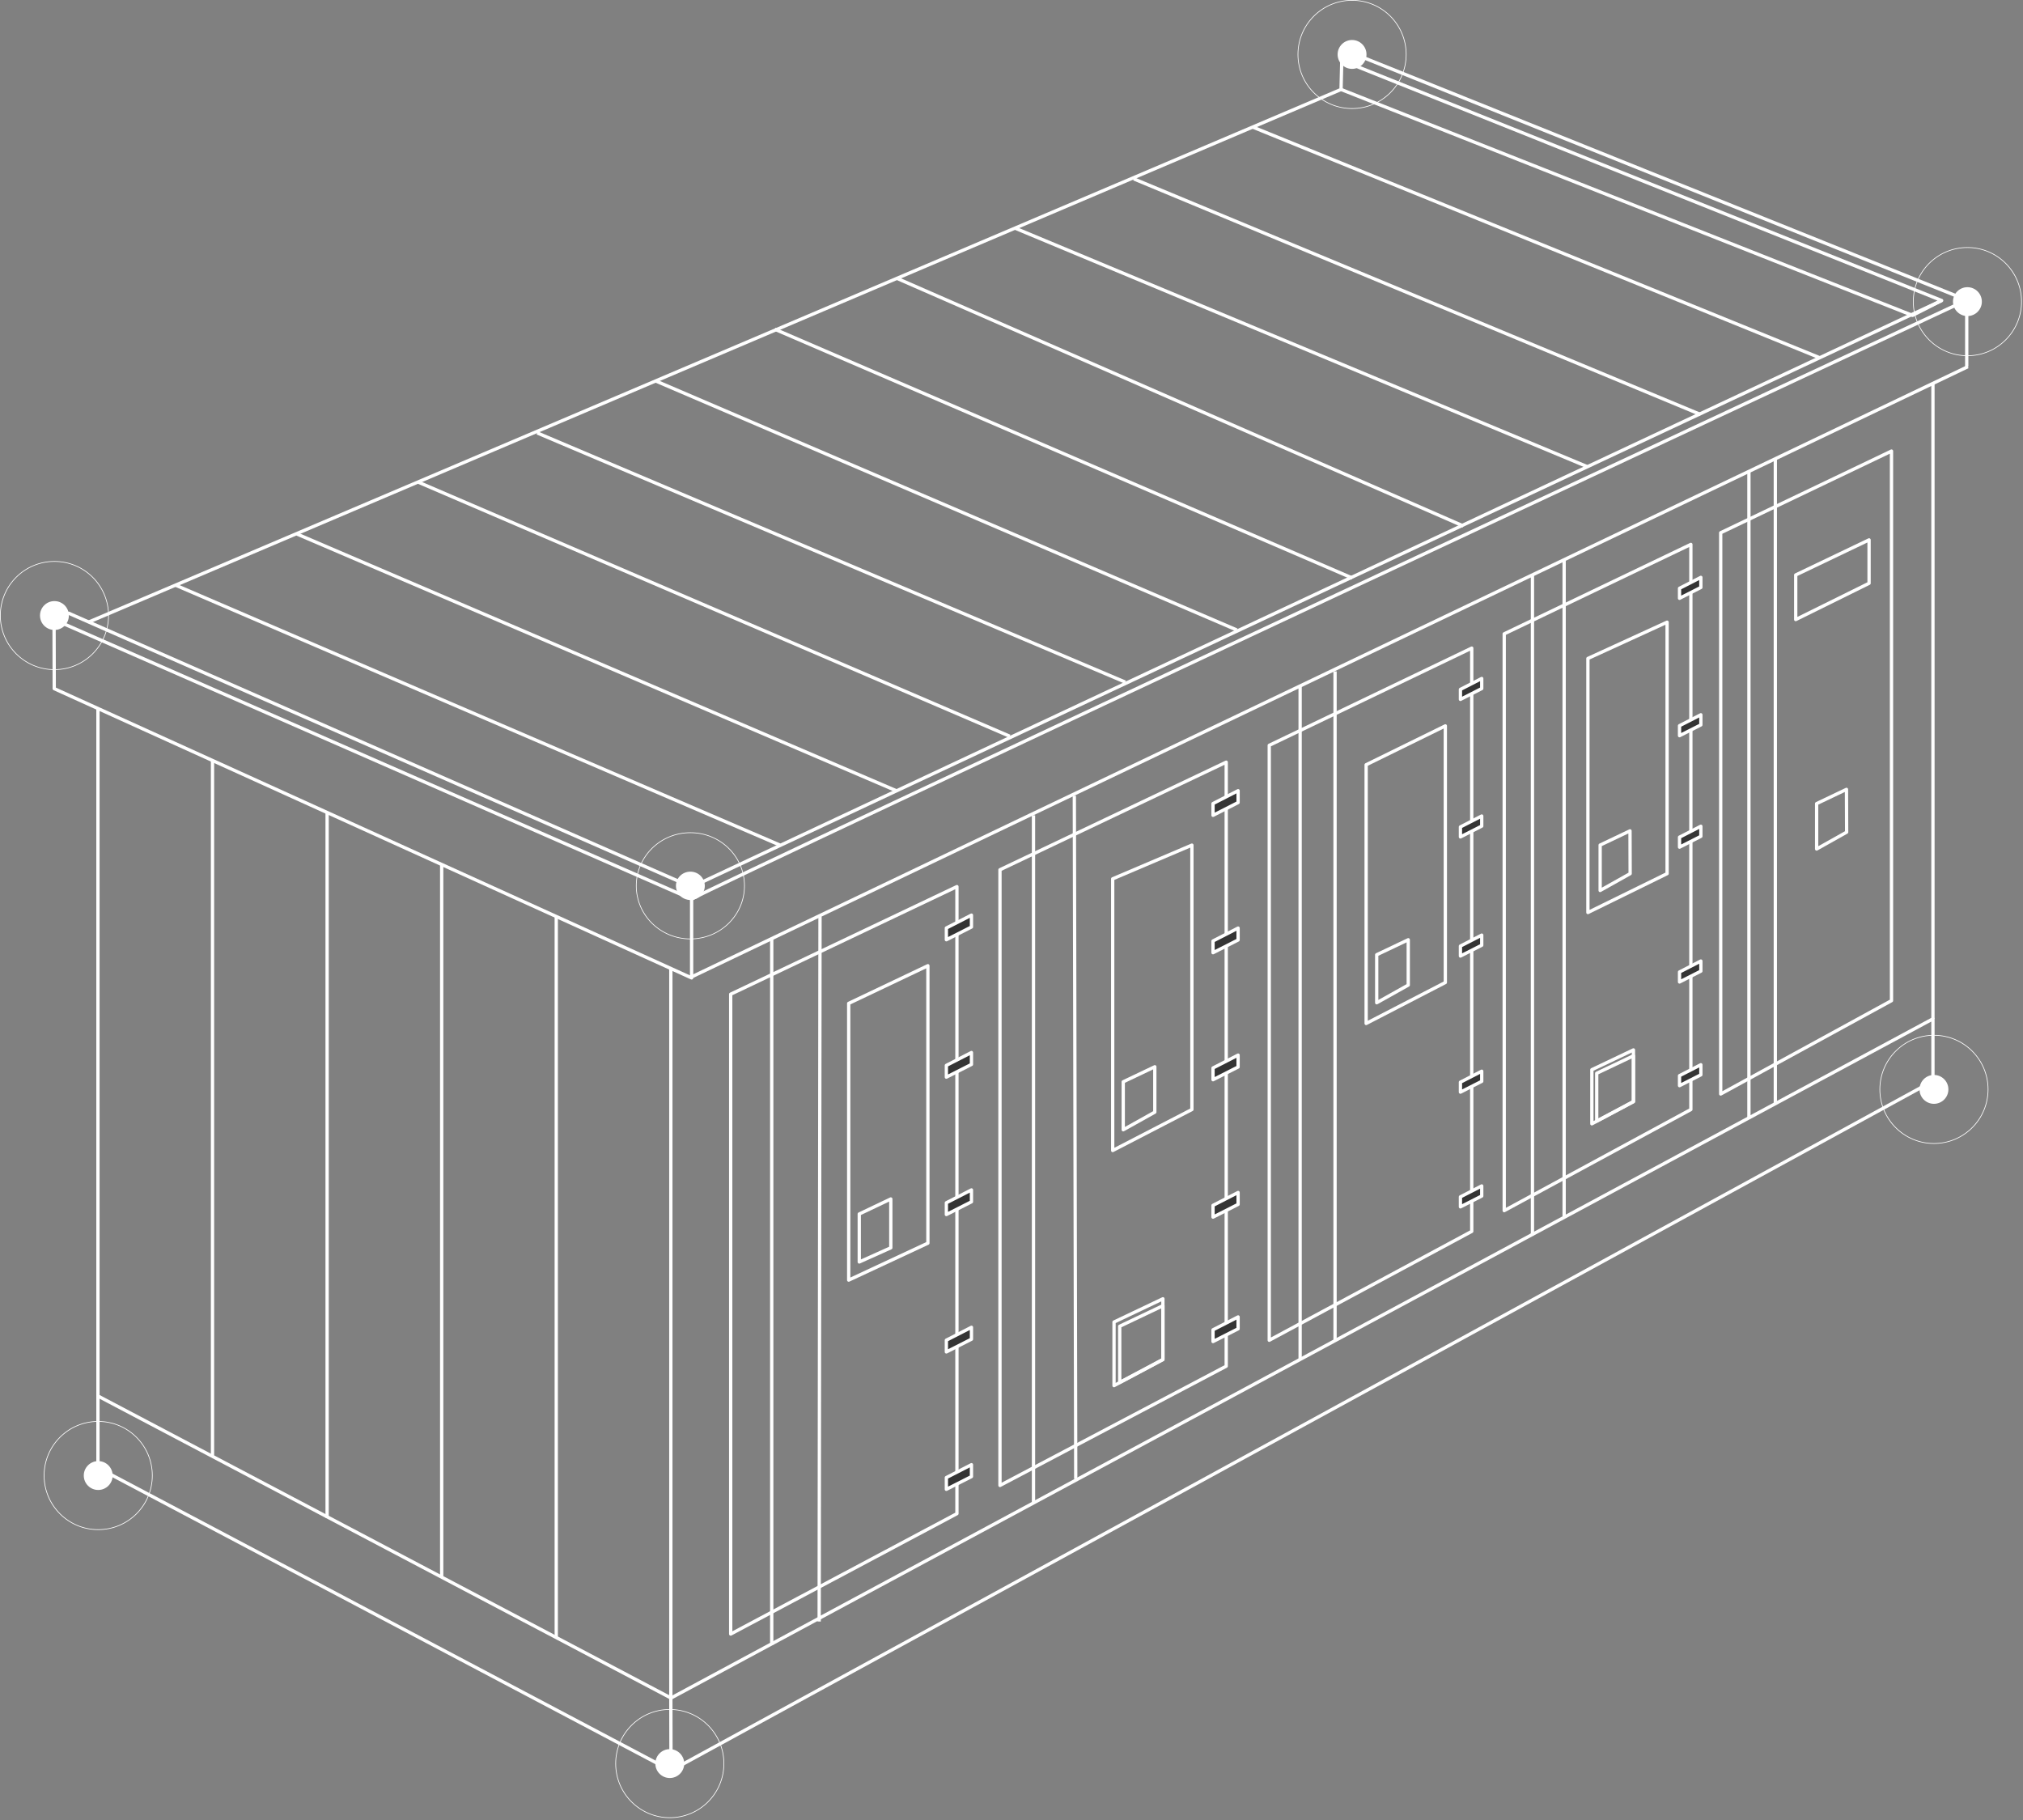 <svg width="737" height="663" viewBox="0 0 737 663" fill="none" xmlns="http://www.w3.org/2000/svg">
<rect x="0" y="0" width="737" height="663" fill="#808080" stroke="none"/>
<g clip-path="url(#clip0_51_115)">
<path d="M19.83 229.49C22.735 229.49 25.09 227.135 25.09 224.23C25.09 221.325 22.735 218.97 19.83 218.97C16.925 218.97 14.57 221.325 14.57 224.23C14.57 227.135 16.925 229.49 19.83 229.49Z" fill="white"/>
<path d="M19.83 243.94C30.715 243.94 39.54 235.116 39.54 224.23C39.54 213.344 30.715 204.52 19.83 204.52C8.944 204.52 0.12 213.344 0.12 224.23C0.12 235.116 8.944 243.94 19.83 243.94Z" stroke="white" stroke-width="0.25" stroke-miterlimit="10"/>
<path d="M704.19 371.15V139.56" stroke="white" stroke-width="1.2" stroke-linejoin="round"/>
<path d="M19.69 225.71L251.96 327.53V356.24L19.76 250.87L19.69 225.71Z" stroke="white" stroke-width="1.2" stroke-linejoin="round"/>
<path d="M716.5 133.58V109.3L493.85 19.84L488.82 22.02L707.37 109.47L251.96 323.11L25.03 223.39L19.69 225.79" stroke="white" stroke-width="1.2" stroke-linejoin="round"/>
<path d="M251.96 327.53C259.17 322.98 716.5 109.3 716.5 109.3" stroke="white" stroke-width="1.2" stroke-linejoin="round"/>
<path d="M251.71 355.99L716.91 133.58" stroke="white" stroke-width="1.2" stroke-linejoin="round"/>
<path d="M202.65 333.84V596.37" stroke="white" stroke-width="1.2" stroke-linejoin="round"/>
<path d="M160.91 314.95V574.65" stroke="white" stroke-width="1.2" stroke-linejoin="round"/>
<path d="M119.17 296.06V552.93" stroke="white" stroke-width="1.2" stroke-linejoin="round"/>
<path d="M77.42 277.18V530.27" stroke="white" stroke-width="1.2" stroke-linejoin="round"/>
<path d="M266.2 362.17V595.26L348.62 551.41V322.98L266.2 362.17Z" stroke="white" stroke-width="1.2" stroke-linejoin="round"/>
<path d="M309.19 365.52V466.33L338.04 452.87V351.8L309.19 365.52Z" stroke="white" stroke-width="1.2" stroke-linejoin="round"/>
<path d="M313.04 442.24V459.72L324.53 454.56V436.77L313.04 442.24Z" stroke="white" stroke-width="1.2" stroke-linejoin="round"/>
<path d="M405.37 320.14V419.12L434.22 404.19V307.87L405.37 320.14Z" stroke="white" stroke-width="1.2" stroke-linejoin="round"/>
<path d="M409.21 394.08V411.56L420.71 405.14V388.61L409.21 394.08Z" stroke="white" stroke-width="1.2" stroke-linejoin="round"/>
<path d="M497.7 278.59V372.84L526.55 357.92V264.43L497.7 278.59Z" stroke="white" stroke-width="1.2" stroke-linejoin="round"/>
<path d="M501.55 347.8V365.29L513.04 358.86V342.34L501.55 347.8Z" stroke="white" stroke-width="1.2" stroke-linejoin="round"/>
<path d="M578.49 239.87V332.42L607.34 318.26V226.65L578.49 239.87Z" stroke="white" stroke-width="1.2" stroke-linejoin="round"/>
<path d="M582.95 307.85V324.39L593.88 318.26L593.83 302.67L582.95 307.85Z" stroke="white" stroke-width="1.2" stroke-linejoin="round"/>
<path d="M661.82 292.74V309.28L672.75 303.15L672.69 287.56L661.82 292.74Z" stroke="white" stroke-width="1.2" stroke-linejoin="round"/>
<path d="M405.85 481.6V504.77L423.66 495.29V473.13L405.85 481.6Z" stroke="white" stroke-width="1.2" stroke-linejoin="round"/>
<path d="M407.93 483.14V503.6L423.66 495.23V475.66L407.93 483.14Z" stroke="white" stroke-width="1.2" stroke-linejoin="round"/>
<path d="M579.93 389.68V409.39L595.08 401.33V382.47L579.93 389.68Z" stroke="white" stroke-width="1.2" stroke-linejoin="round"/>
<path d="M581.7 390.98V408.4L595.08 401.28V384.62L581.7 390.98Z" stroke="white" stroke-width="1.2" stroke-linejoin="round"/>
<path d="M364.3 316.84V541.13L446.72 497.69V277.65L364.3 316.84Z" stroke="white" stroke-width="1.2" stroke-linejoin="round"/>
<path d="M462.4 271.51V488.24L536.17 448.58V236.1L462.4 271.51Z" stroke="white" stroke-width="1.2" stroke-linejoin="round"/>
<path d="M548 230.9V441.02L616 404.19V198.32L548 230.9Z" stroke="white" stroke-width="1.2" stroke-linejoin="round"/>
<path d="M626.87 194.07V398.53L689.09 364.53V164.32L626.87 194.07Z" stroke="white" stroke-width="1.2" stroke-linejoin="round"/>
<path d="M35.68 508.55V534.68L244.46 645.01L244.39 618.09V352.73" stroke="white" stroke-width="1.2" stroke-linejoin="round"/>
<path d="M244.46 645.01L704.19 393.81V371.15L244.46 618.57L35.68 508.55V258.05" stroke="white" stroke-width="1.2" stroke-linejoin="round"/>
<path d="M488.82 22.02L488.56 32.59L32.2 226.65" stroke="white" stroke-width="1.2" stroke-linejoin="round"/>
<path d="M707.37 109.47L696.74 114.89L488.56 32.59" stroke="white" stroke-width="1.2" stroke-linejoin="round"/>
<path d="M281.15 342.18V599.2" stroke="white" stroke-width="1.2" stroke-linejoin="round"/>
<path d="M376.51 297.01V547.26" stroke="white" stroke-width="1.2" stroke-linejoin="round"/>
<path d="M391.39 289.89L391.9 538.77" stroke="white" stroke-width="1.2" stroke-linejoin="round"/>
<path d="M298.74 333.89L298.43 590.71" stroke="white" stroke-width="1.2" stroke-linejoin="round"/>
<path d="M353.91 333.37L344.77 338.06V342.34L353.91 337.7V333.37Z" fill="#353535" stroke="white" stroke-width="1.2" stroke-linejoin="round"/>
<path d="M451.05 288.04L441.92 292.73V297.01L451.05 292.37V288.04Z" fill="#353535" stroke="white" stroke-width="1.2" stroke-linejoin="round"/>
<path d="M539.81 247.16L532.05 251.14V254.78L539.81 250.84V247.16Z" fill="#353535" stroke="white" stroke-width="1.2" stroke-linejoin="round"/>
<path d="M619.64 210.33L611.87 214.31V217.95L619.64 214.01V210.33Z" fill="#353535" stroke="white" stroke-width="1.2" stroke-linejoin="round"/>
<path d="M619.64 260.38L611.87 264.36V268L619.64 264.07V260.38Z" fill="#353535" stroke="white" stroke-width="1.2" stroke-linejoin="round"/>
<path d="M619.64 300.99L611.87 304.97V308.61L619.64 304.67V300.99Z" fill="#353535" stroke="white" stroke-width="1.2" stroke-linejoin="round"/>
<path d="M619.64 350.09L611.87 354.08V357.72L619.64 353.78V350.09Z" fill="#353535" stroke="white" stroke-width="1.2" stroke-linejoin="round"/>
<path d="M619.64 387.87L611.87 391.85V395.49L619.64 391.55V387.87Z" fill="#353535" stroke="white" stroke-width="1.2" stroke-linejoin="round"/>
<path d="M539.81 297.26L532.05 301.24V304.88L539.81 300.94V297.26Z" fill="#353535" stroke="white" stroke-width="1.2" stroke-linejoin="round"/>
<path d="M539.81 340.65L532.05 344.64V348.27L539.81 344.34V340.65Z" fill="#353535" stroke="white" stroke-width="1.2" stroke-linejoin="round"/>
<path d="M539.81 390.23L532.05 394.22V397.85L539.81 393.92V390.23Z" fill="#353535" stroke="white" stroke-width="1.2" stroke-linejoin="round"/>
<path d="M539.81 432.02L532.05 436V439.64L539.81 435.7V432.02Z" fill="#353535" stroke="white" stroke-width="1.2" stroke-linejoin="round"/>
<path d="M451.05 338.09L441.92 342.78V347.06L451.05 342.43V338.09Z" fill="#353535" stroke="white" stroke-width="1.2" stroke-linejoin="round"/>
<path d="M451.05 384.36L441.92 389.05V393.33L451.05 388.7V384.36Z" fill="#353535" stroke="white" stroke-width="1.2" stroke-linejoin="round"/>
<path d="M451.05 434.41L441.92 439.1V443.38L451.05 438.75V434.41Z" fill="#353535" stroke="white" stroke-width="1.2" stroke-linejoin="round"/>
<path d="M451.05 479.74L441.92 484.43V488.71L451.05 484.08V479.74Z" fill="#353535" stroke="white" stroke-width="1.2" stroke-linejoin="round"/>
<path d="M353.91 383.42L344.77 388.11V392.39L353.91 387.76V383.42Z" fill="#353535" stroke="white" stroke-width="1.2" stroke-linejoin="round"/>
<path d="M353.91 433.47L344.77 438.16V442.44L353.91 437.81V433.47Z" fill="#353535" stroke="white" stroke-width="1.2" stroke-linejoin="round"/>
<path d="M353.91 483.52L344.77 488.21V492.49L353.91 487.86V483.52Z" fill="#353535" stroke="white" stroke-width="1.2" stroke-linejoin="round"/>
<path d="M353.91 533.57L344.77 538.26V542.54L353.91 537.91V533.57Z" fill="#353535" stroke="white" stroke-width="1.2" stroke-linejoin="round"/>
<path d="M473.65 250.08V495.38" stroke="white" stroke-width="1.2" stroke-linejoin="round"/>
<path d="M558.29 209.56V449.99" stroke="white" stroke-width="1.2" stroke-linejoin="round"/>
<path d="M637.15 171.8V407.5" stroke="white" stroke-width="1.2" stroke-linejoin="round"/>
<path d="M646.77 167.19V401.83" stroke="white" stroke-width="1.2" stroke-linejoin="round"/>
<path d="M569.83 204.03V443.38" stroke="white" stroke-width="1.2" stroke-linejoin="round"/>
<path d="M486.37 244.56V488.71" stroke="white" stroke-width="1.2" stroke-linejoin="round"/>
<path d="M654.2 209.45L680.92 196.67V212.49L654.2 225.7V209.45Z" stroke="white" stroke-width="1.2" stroke-linejoin="round"/>
<path d="M63.93 213.16L284.18 307.87" stroke="white" stroke-width="1.2" stroke-linejoin="round"/>
<path d="M108.18 194.54L326.5 288.04" stroke="white" stroke-width="1.2" stroke-linejoin="round"/>
<path d="M152.42 175.66L367.86 268.2" stroke="white" stroke-width="1.2" stroke-linejoin="round"/>
<path d="M195.7 157.71L409.93 248.48" stroke="white" stroke-width="1.2" stroke-linejoin="round"/>
<path d="M238.98 138.83L450.57 229.49" stroke="white" stroke-width="1.2" stroke-linejoin="round"/>
<path d="M282.26 119.94L492.66 210.57" stroke="white" stroke-width="1.2" stroke-linejoin="round"/>
<path d="M326.84 101.43L533.11 191.61" stroke="white" stroke-width="1.2" stroke-linejoin="round"/>
<path d="M369.78 83.11L578.15 169.95" stroke="white" stroke-width="1.2" stroke-linejoin="round"/>
<path d="M413.06 65.17L619.52 150.99" stroke="white" stroke-width="1.2" stroke-linejoin="round"/>
<path d="M456.34 46.28L662.73 130.23" stroke="white" stroke-width="1.2" stroke-linejoin="round"/>
<path d="M251.51 327.85C254.415 327.85 256.77 325.54 256.77 322.69C256.77 319.84 254.415 317.53 251.51 317.53C248.605 317.53 246.25 319.84 246.25 322.69C246.25 325.54 248.605 327.85 251.51 327.85Z" fill="white"/>
<path d="M251.51 342.04C262.396 342.04 271.22 333.377 271.22 322.69C271.22 312.003 262.396 303.34 251.51 303.34C240.624 303.34 231.8 312.003 231.8 322.69C231.8 333.377 240.624 342.04 251.51 342.04Z" stroke="white" stroke-width="0.25" stroke-miterlimit="10"/>
<path d="M716.75 115.14C719.655 115.14 722.01 112.785 722.01 109.88C722.01 106.975 719.655 104.62 716.75 104.62C713.845 104.62 711.49 106.975 711.49 109.88C711.49 112.785 713.845 115.14 716.75 115.14Z" fill="white"/>
<path d="M716.75 129.59C727.636 129.59 736.46 120.766 736.46 109.88C736.46 98.995 727.636 90.17 716.75 90.17C705.864 90.17 697.04 98.995 697.04 109.88C697.04 120.766 705.864 129.59 716.75 129.59Z" stroke="white" stroke-width="0.25" stroke-miterlimit="10"/>
<path d="M704.56 402.11C707.465 402.11 709.82 399.755 709.82 396.85C709.82 393.945 707.465 391.59 704.56 391.59C701.655 391.59 699.3 393.945 699.3 396.85C699.3 399.755 701.655 402.11 704.56 402.11Z" fill="white"/>
<path d="M704.56 416.56C715.446 416.56 724.27 407.736 724.27 396.85C724.27 385.964 715.446 377.14 704.56 377.14C693.674 377.14 684.85 385.964 684.85 396.85C684.85 407.736 693.674 416.56 704.56 416.56Z" stroke="white" stroke-width="0.25" stroke-miterlimit="10"/>
<path d="M244.01 647.71C246.915 647.71 249.27 645.355 249.27 642.45C249.27 639.545 246.915 637.19 244.01 637.19C241.105 637.19 238.75 639.545 238.75 642.45C238.75 645.355 241.105 647.71 244.01 647.71Z" fill="white"/>
<path d="M244.01 662.16C254.896 662.16 263.72 653.336 263.72 642.45C263.72 631.564 254.896 622.74 244.01 622.74C233.124 622.74 224.3 631.564 224.3 642.45C224.3 653.336 233.124 662.16 244.01 662.16Z" stroke="white" stroke-width="0.25" stroke-miterlimit="10"/>
<path d="M35.78 542.78C38.685 542.78 41.04 540.425 41.04 537.52C41.04 534.615 38.685 532.26 35.78 532.26C32.875 532.26 30.52 534.615 30.52 537.52C30.52 540.425 32.875 542.78 35.78 542.78Z" fill="white"/>
<path d="M35.78 557.23C46.666 557.23 55.49 548.406 55.49 537.52C55.49 526.634 46.666 517.81 35.78 517.81C24.895 517.81 16.07 526.634 16.07 537.52C16.07 548.406 24.895 557.23 35.78 557.23Z" stroke="white" stroke-width="0.25" stroke-miterlimit="10"/>
<path d="M492.57 25.09C495.475 25.09 497.83 22.735 497.83 19.83C497.83 16.925 495.475 14.57 492.57 14.57C489.665 14.57 487.31 16.925 487.31 19.83C487.31 22.735 489.665 25.09 492.57 25.09Z" fill="white"/>
<path d="M492.57 39.54C503.456 39.54 512.28 30.715 512.28 19.83C512.28 8.944 503.456 0.12 492.57 0.12C481.684 0.12 472.86 8.944 472.86 19.83C472.86 30.715 481.684 39.54 492.57 39.54Z" stroke="white" stroke-width="0.25" stroke-miterlimit="10"/>
</g>
<defs>
<clipPath id="clip0_51_115">
<rect width="736.58" height="662.29" fill="white"/>
</clipPath>
</defs>
</svg>
